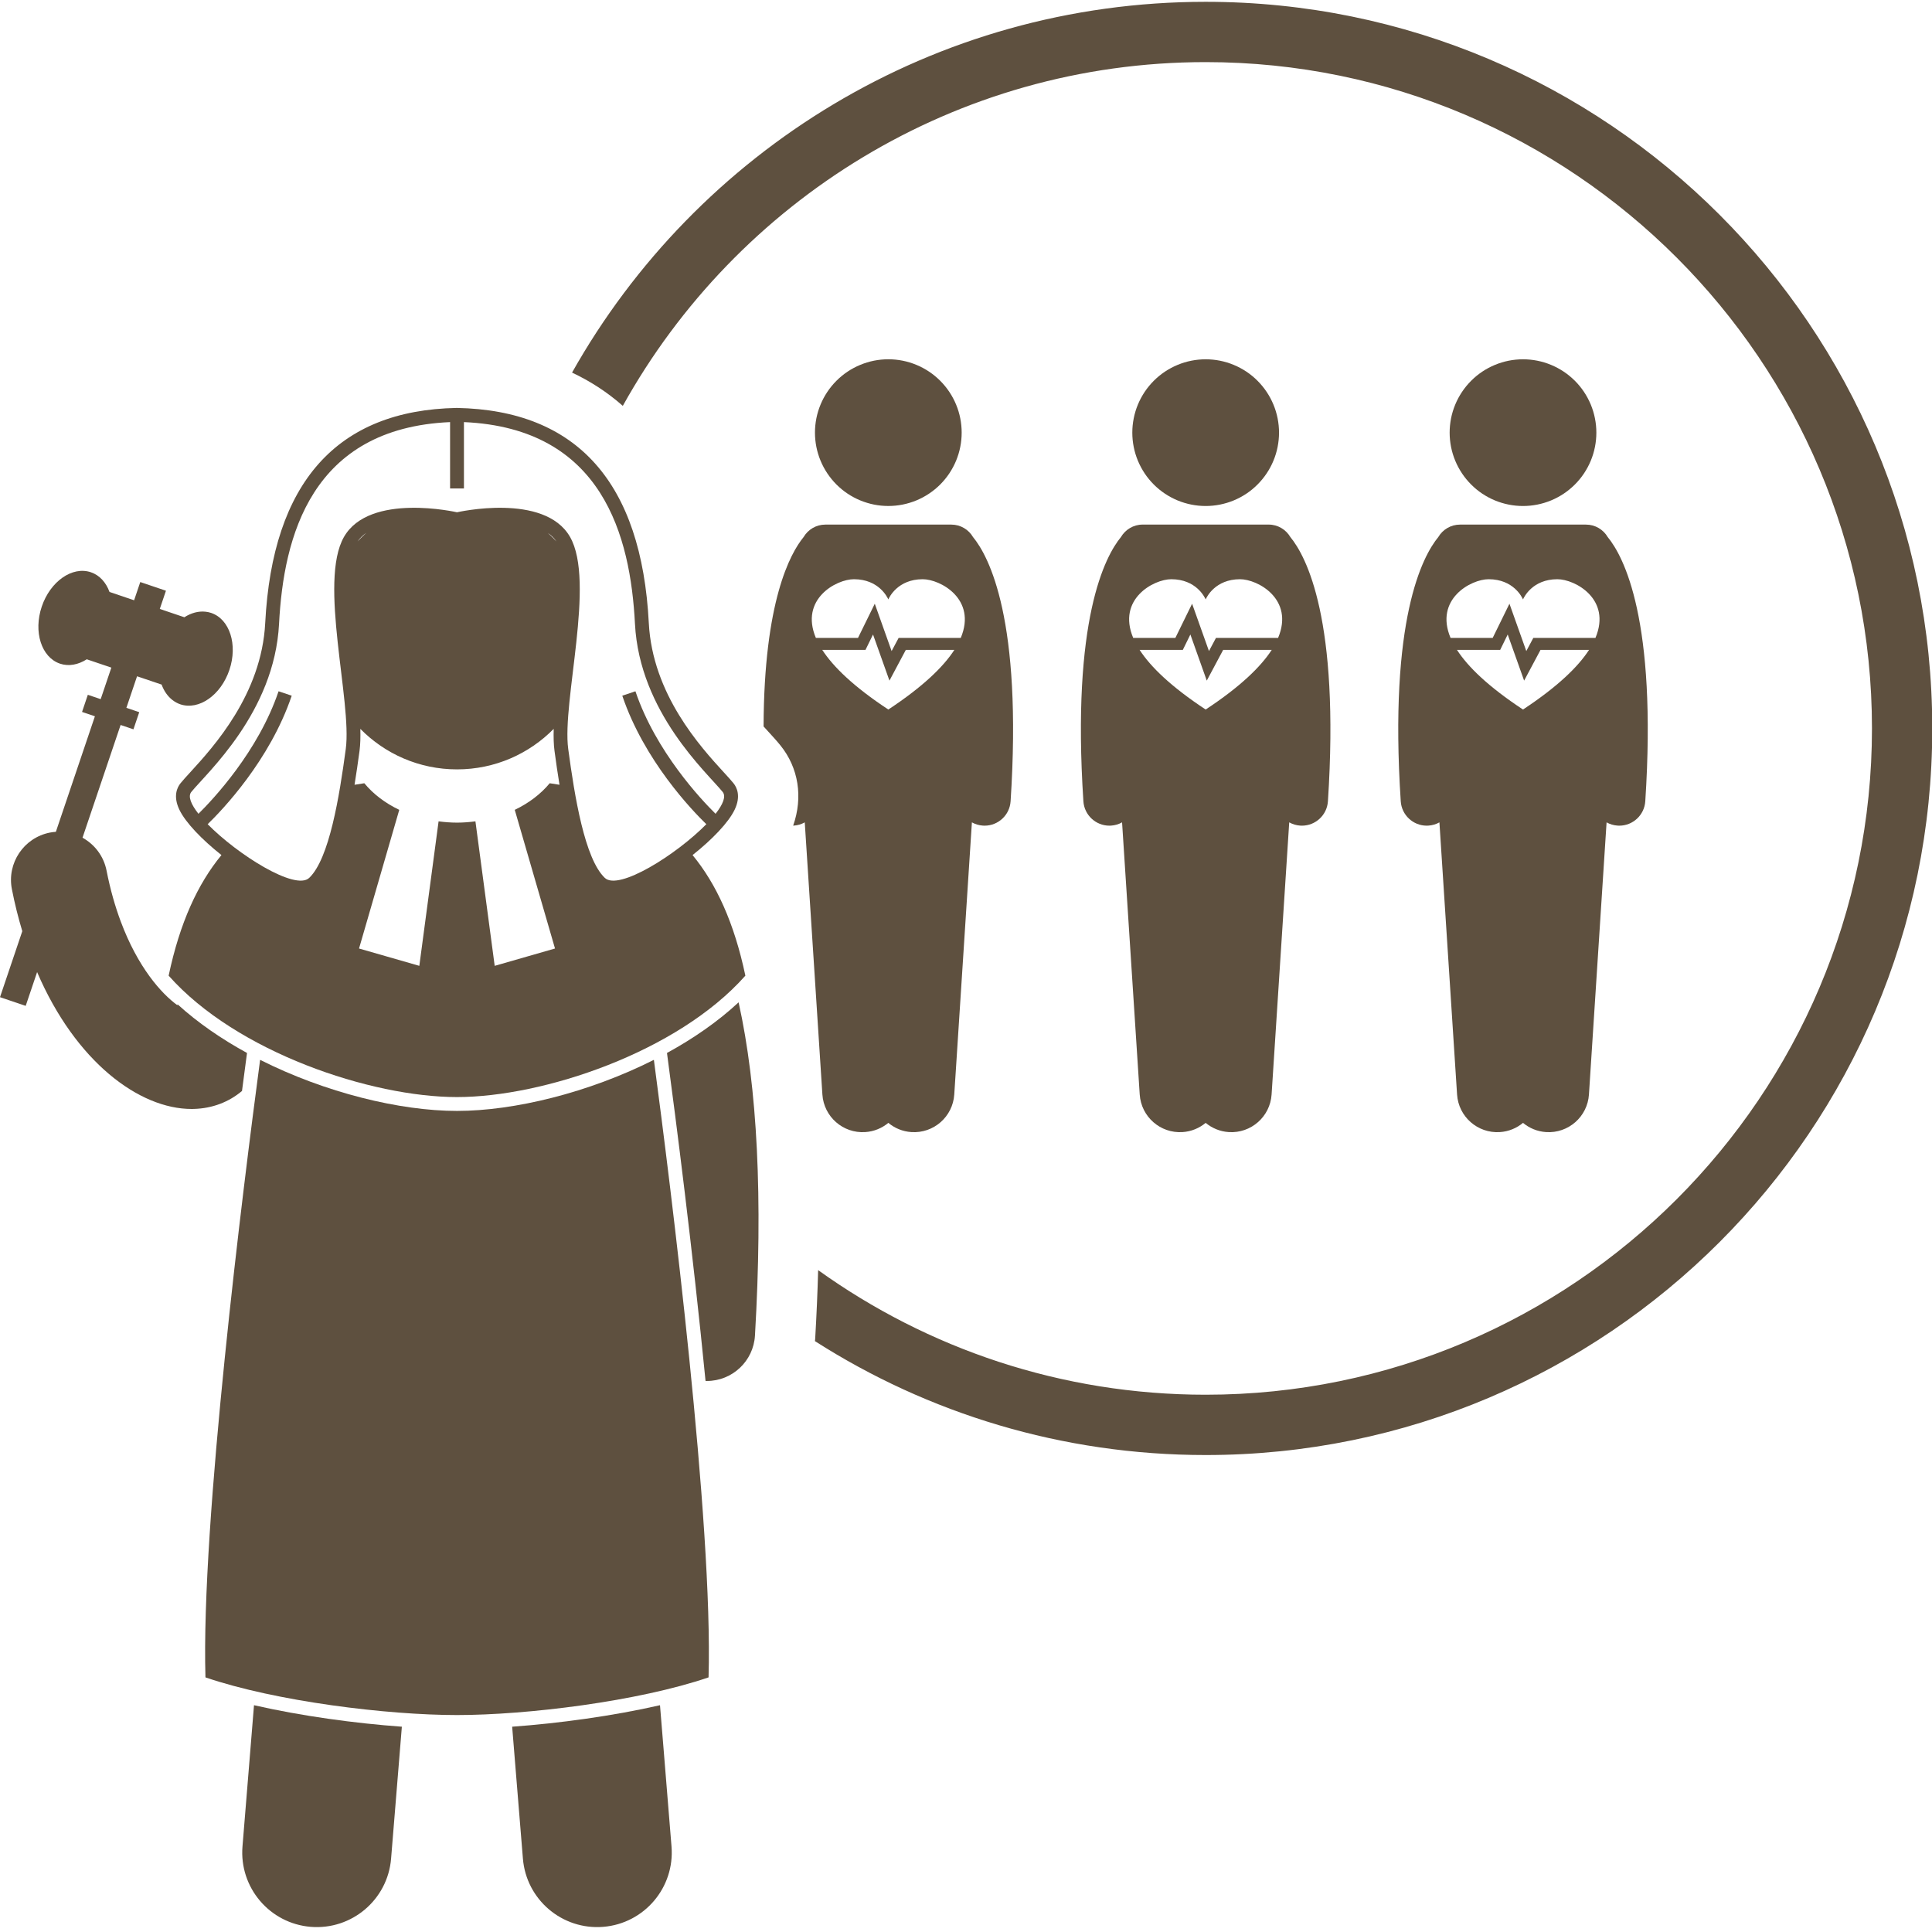 <?xml version="1.0" encoding="UTF-8"?> <svg xmlns="http://www.w3.org/2000/svg" xmlns:xlink="http://www.w3.org/1999/xlink" width="500" zoomAndPan="magnify" viewBox="0 0 375 375" height="500" preserveAspectRatio="xMidYMid meet" version="1.0"><path fill="#5e503f" d="M 238.504 219.738 C 242.812 220.02 246.535 216.75 246.816 212.438 L 250.238 159.617 C 250.875 159.973 251.594 160.199 252.367 160.25 C 252.48 160.258 252.59 160.262 252.703 160.262 C 255.348 160.262 257.574 158.207 257.75 155.527 C 260.051 120.289 253.562 108.02 250.457 104.242 C 249.609 102.797 248.043 101.82 246.242 101.82 L 221.793 101.82 C 219.992 101.82 218.426 102.797 217.574 104.242 C 214.473 108.02 207.984 120.289 210.285 155.527 C 210.461 158.207 212.688 160.262 215.332 160.262 C 215.441 160.262 215.555 160.258 215.668 160.25 C 216.441 160.199 217.16 159.973 217.793 159.621 L 221.219 212.438 C 221.5 216.754 225.223 220.02 229.531 219.738 C 231.246 219.629 232.789 218.969 234.016 217.949 C 235.246 218.965 236.789 219.629 238.504 219.738 Z M 227.359 112.426 C 232.172 112.438 233.828 115.91 234.02 116.348 C 234.207 115.91 235.867 112.438 240.676 112.426 C 244.109 112.418 251.25 116.285 248.078 123.816 L 236.02 123.816 L 234.66 126.371 L 231.387 117.184 L 228.137 123.816 L 219.953 123.816 C 216.785 116.285 223.926 112.418 227.359 112.426 Z M 221.199 126.141 L 229.586 126.141 L 231.051 123.156 L 234.234 132.109 L 237.418 126.141 L 246.84 126.141 C 244.715 129.426 240.738 133.289 234.02 137.719 C 227.301 133.289 223.324 129.426 221.199 126.141 Z M 221.199 126.141 " fill-opacity="1" fill-rule="nonzero"></path><path fill="#5e503f" d="M 248.258 83.977 C 248.258 84.91 248.164 85.836 247.984 86.754 C 247.801 87.672 247.531 88.562 247.172 89.426 C 246.816 90.289 246.375 91.109 245.855 91.887 C 245.336 92.664 244.746 93.383 244.086 94.043 C 243.426 94.707 242.707 95.297 241.93 95.816 C 241.152 96.336 240.332 96.773 239.465 97.133 C 238.602 97.488 237.711 97.758 236.797 97.941 C 235.879 98.125 234.953 98.215 234.02 98.215 C 233.082 98.215 232.156 98.125 231.242 97.941 C 230.324 97.758 229.434 97.488 228.57 97.133 C 227.707 96.773 226.887 96.336 226.109 95.816 C 225.332 95.297 224.609 94.707 223.949 94.043 C 223.289 93.383 222.699 92.664 222.18 91.887 C 221.66 91.109 221.223 90.289 220.863 89.426 C 220.508 88.562 220.234 87.672 220.055 86.754 C 219.871 85.836 219.781 84.91 219.781 83.977 C 219.781 83.043 219.871 82.117 220.055 81.199 C 220.234 80.281 220.508 79.391 220.863 78.527 C 221.223 77.664 221.66 76.844 222.18 76.066 C 222.699 75.289 223.289 74.57 223.949 73.91 C 224.609 73.25 225.332 72.656 226.109 72.137 C 226.887 71.621 227.707 71.18 228.57 70.824 C 229.434 70.465 230.324 70.195 231.242 70.012 C 232.156 69.832 233.082 69.738 234.02 69.738 C 234.953 69.738 235.879 69.832 236.797 70.012 C 237.711 70.195 238.602 70.465 239.465 70.824 C 240.332 71.18 241.152 71.621 241.93 72.137 C 242.707 72.656 243.426 73.25 244.086 73.91 C 244.746 74.57 245.336 75.289 245.855 76.066 C 246.375 76.844 246.816 77.664 247.172 78.527 C 247.531 79.391 247.801 80.281 247.984 81.199 C 248.164 82.117 248.258 83.043 248.258 83.977 Z M 248.258 83.977 " fill-opacity="1" fill-rule="nonzero"></path><path fill="#5e503f" d="M 151.469 144.668 C 155.012 149.039 155.887 154.746 153.953 160.254 C 153.996 160.254 154.035 160.254 154.074 160.25 C 154.848 160.199 155.566 159.973 156.203 159.621 L 159.625 212.438 C 159.906 216.754 163.629 220.02 167.938 219.738 C 169.652 219.629 171.195 218.969 172.426 217.949 C 173.652 218.969 175.195 219.629 176.91 219.738 C 181.219 220.02 184.941 216.754 185.223 212.438 L 188.645 159.621 C 189.281 159.973 190 160.199 190.773 160.25 C 190.887 160.258 190.996 160.262 191.109 160.262 C 193.754 160.262 195.98 158.207 196.156 155.527 C 198.457 120.289 191.969 108.02 188.863 104.242 C 188.016 102.797 186.449 101.824 184.648 101.824 L 160.199 101.824 C 158.398 101.824 156.832 102.797 155.98 104.242 C 153.352 107.445 148.285 116.762 148.211 141.004 C 148.52 141.344 148.82 141.672 149.098 141.977 C 149.992 142.953 150.766 143.797 151.469 144.668 Z M 172.422 137.719 C 165.703 133.289 161.727 129.426 159.602 126.141 L 167.992 126.141 L 169.453 123.156 L 172.641 132.109 L 175.82 126.141 L 185.242 126.141 C 183.117 129.426 179.141 133.289 172.422 137.719 Z M 165.762 112.426 C 170.574 112.438 172.23 115.91 172.422 116.348 C 172.613 115.91 174.27 112.438 179.082 112.426 C 182.512 112.418 189.652 116.285 186.484 123.816 L 174.426 123.816 L 173.062 126.371 L 169.793 117.184 L 166.539 123.816 L 158.359 123.816 C 155.191 116.285 162.332 112.418 165.762 112.426 Z M 165.762 112.426 " fill-opacity="1" fill-rule="nonzero"></path><path fill="#5e503f" d="M 185.578 78.523 C 185.934 79.387 186.207 80.277 186.387 81.195 C 186.57 82.113 186.66 83.039 186.66 83.973 C 186.66 84.906 186.57 85.836 186.387 86.75 C 186.207 87.668 185.934 88.559 185.578 89.422 C 185.219 90.285 184.781 91.105 184.262 91.883 C 183.742 92.66 183.152 93.379 182.492 94.043 C 181.832 94.703 181.109 95.293 180.332 95.812 C 179.555 96.332 178.734 96.77 177.871 97.129 C 177.008 97.484 176.117 97.754 175.199 97.938 C 174.285 98.121 173.359 98.211 172.422 98.211 C 171.488 98.211 170.562 98.121 169.645 97.938 C 168.73 97.754 167.84 97.484 166.977 97.129 C 166.109 96.77 165.289 96.332 164.512 95.812 C 163.734 95.293 163.016 94.703 162.355 94.043 C 161.695 93.379 161.105 92.66 160.586 91.883 C 160.066 91.105 159.625 90.285 159.27 89.422 C 158.91 88.559 158.641 87.668 158.457 86.75 C 158.277 85.836 158.184 84.906 158.184 83.973 C 158.184 83.039 158.277 82.113 158.457 81.195 C 158.641 80.277 158.91 79.387 159.27 78.523 C 159.625 77.66 160.066 76.84 160.586 76.062 C 161.105 75.285 161.695 74.566 162.355 73.906 C 163.016 73.246 163.734 72.652 164.512 72.133 C 165.289 71.617 166.109 71.176 166.977 70.82 C 167.84 70.461 168.73 70.191 169.645 70.008 C 170.562 69.828 171.488 69.734 172.422 69.734 C 173.359 69.734 174.285 69.828 175.199 70.008 C 176.117 70.191 177.008 70.461 177.871 70.82 C 178.734 71.176 179.555 71.617 180.332 72.133 C 181.109 72.652 181.832 73.246 182.492 73.906 C 183.152 74.566 183.742 75.285 184.262 76.062 C 184.781 76.84 185.219 77.66 185.578 78.523 Z M 185.578 78.523 " fill-opacity="1" fill-rule="nonzero"></path><path fill="#5e503f" d="M 276.93 160.262 C 277.039 160.262 277.152 160.258 277.266 160.25 C 278.039 160.199 278.758 159.973 279.391 159.621 L 282.816 212.438 C 283.094 216.754 286.82 220.02 291.129 219.738 C 292.844 219.629 294.387 218.969 295.613 217.949 C 296.844 218.969 298.387 219.629 300.098 219.738 C 304.41 220.02 308.133 216.754 308.414 212.438 L 311.836 159.621 C 312.473 159.973 313.191 160.199 313.965 160.25 C 314.078 160.258 314.188 160.262 314.301 160.262 C 316.945 160.262 319.172 158.207 319.348 155.527 C 321.648 120.289 315.16 108.02 312.055 104.242 C 311.207 102.797 309.641 101.824 307.84 101.824 L 283.391 101.824 C 281.59 101.824 280.023 102.797 279.172 104.242 C 276.07 108.02 269.582 120.289 271.883 155.527 C 272.059 158.207 274.285 160.262 276.93 160.262 Z M 295.613 137.719 C 288.895 133.289 284.918 129.426 282.797 126.141 L 291.184 126.141 L 292.645 123.156 L 295.832 132.109 L 299.016 126.141 L 308.434 126.141 C 306.309 129.426 302.332 133.289 295.613 137.719 Z M 288.953 112.426 C 293.766 112.438 295.422 115.91 295.613 116.348 C 295.805 115.91 297.461 112.438 302.273 112.426 C 305.707 112.418 312.848 116.285 309.676 123.816 L 297.617 123.816 L 296.254 126.371 L 292.984 117.184 L 289.73 123.816 L 281.551 123.816 C 278.383 116.285 285.523 112.418 288.953 112.426 Z M 288.953 112.426 " fill-opacity="1" fill-rule="nonzero"></path><path fill="#5e503f" d="M 309.852 83.977 C 309.852 84.91 309.762 85.836 309.578 86.754 C 309.398 87.672 309.125 88.562 308.77 89.426 C 308.41 90.289 307.973 91.109 307.453 91.887 C 306.934 92.664 306.344 93.383 305.684 94.043 C 305.02 94.707 304.301 95.297 303.523 95.816 C 302.746 96.336 301.926 96.773 301.062 97.133 C 300.199 97.488 299.309 97.758 298.391 97.941 C 297.477 98.125 296.551 98.215 295.613 98.215 C 294.68 98.215 293.754 98.125 292.836 97.941 C 291.918 97.758 291.031 97.488 290.164 97.133 C 289.301 96.773 288.48 96.336 287.703 95.816 C 286.926 95.297 286.207 94.707 285.547 94.043 C 284.887 93.383 284.297 92.664 283.777 91.887 C 283.258 91.109 282.816 90.289 282.461 89.426 C 282.102 88.562 281.832 87.672 281.648 86.754 C 281.469 85.836 281.375 84.91 281.375 83.977 C 281.375 83.043 281.469 82.117 281.648 81.199 C 281.832 80.281 282.102 79.391 282.461 78.527 C 282.816 77.664 283.258 76.844 283.777 76.066 C 284.297 75.289 284.887 74.57 285.547 73.91 C 286.207 73.25 286.926 72.656 287.703 72.137 C 288.48 71.621 289.301 71.18 290.164 70.824 C 291.031 70.465 291.918 70.195 292.836 70.012 C 293.754 69.832 294.68 69.738 295.613 69.738 C 296.551 69.738 297.477 69.832 298.391 70.012 C 299.309 70.195 300.199 70.465 301.062 70.824 C 301.926 71.18 302.746 71.621 303.523 72.137 C 304.301 72.656 305.02 73.25 305.684 73.91 C 306.344 74.57 306.934 75.289 307.453 76.066 C 307.973 76.844 308.41 77.664 308.77 78.527 C 309.125 79.391 309.398 80.281 309.578 81.199 C 309.762 82.117 309.852 83.043 309.852 83.977 Z M 309.852 83.977 " fill-opacity="1" fill-rule="nonzero"></path><path fill="#5e503f" d="M 120.887 78.777 C 142.977 39.023 185.406 12.055 234.02 12.055 C 305.332 12.055 363.348 70.074 363.348 141.387 C 363.348 212.699 305.332 270.715 234.02 270.715 C 205.984 270.715 180.008 261.746 158.801 246.531 C 158.684 250.855 158.492 255.309 158.223 259.914 C 158.215 260.051 158.191 260.18 158.18 260.312 C 180.082 274.309 206.102 282.422 234.02 282.422 C 311.91 282.422 375.051 219.277 375.051 141.387 C 375.051 63.496 311.91 0.352 234.02 0.352 C 181.223 0.352 135.207 29.367 111.035 72.32 C 114.441 73.926 117.785 76.035 120.887 78.777 Z M 120.887 78.777 " fill-opacity="1" fill-rule="nonzero"></path><path fill="#5e503f" d="M 4.988 195.238 L 7.203 188.684 C 14.684 206.105 27.027 215.25 37.188 215.25 C 37.27 215.25 37.352 215.246 37.438 215.246 C 37.5 215.246 37.562 215.246 37.625 215.242 C 41.238 215.148 44.453 213.883 46.973 211.754 C 47.332 209 47.66 206.523 47.945 204.379 C 42.98 201.664 38.375 198.5 34.465 194.938 C 34.453 194.996 34.441 195.051 34.434 195.113 C 31.336 192.867 26.758 187.789 23.41 178.789 C 22.348 175.926 21.406 172.68 20.684 168.988 C 20.129 166.16 18.352 163.891 16.016 162.598 L 23.41 140.719 L 25.902 141.559 L 27.027 138.234 L 24.531 137.391 L 26.602 131.266 L 31.367 132.875 C 31.82 134.109 32.531 135.145 33.465 135.871 C 33.922 136.223 34.426 136.512 34.988 136.703 C 38.598 137.922 42.863 134.941 44.523 130.039 C 46.18 125.141 44.594 120.18 40.98 118.965 C 40.629 118.844 40.266 118.777 39.902 118.734 C 38.52 118.578 37.094 118.973 35.785 119.809 L 31.016 118.195 L 32.211 114.66 L 27.227 112.973 L 26.031 116.512 L 21.258 114.898 C 20.586 113.062 19.34 111.648 17.641 111.074 C 14.031 109.855 9.762 112.84 8.105 117.738 C 6.453 122.637 8.035 127.594 11.645 128.816 C 13.348 129.391 15.191 129.023 16.844 127.969 L 21.613 129.582 L 19.543 135.703 L 17.047 134.859 L 15.926 138.188 L 18.422 139.031 L 10.844 161.457 C 10.461 161.484 10.074 161.527 9.691 161.602 C 4.617 162.602 1.312 167.523 2.309 172.598 C 2.867 175.453 3.551 178.164 4.328 180.742 L 0 193.551 Z M 4.988 195.238 " fill-opacity="1" fill-rule="nonzero"></path><path fill="#5e503f" d="M 129.461 204.379 C 131.215 217.449 134.461 242.707 136.945 268.039 C 137.031 268.043 137.117 268.047 137.203 268.047 C 142.121 268.047 146.246 264.207 146.539 259.23 C 148.094 232.656 147.023 211.055 143.363 194.551 C 139.363 198.273 134.605 201.566 129.461 204.379 Z M 129.461 204.379 " fill-opacity="1" fill-rule="nonzero"></path><path fill="#5e503f" d="M 49.301 330.98 L 48.562 340.062 L 47.066 358.398 C 46.418 366.367 52.348 373.348 60.312 374 C 68.277 374.645 75.262 368.719 75.91 360.754 L 77.266 344.145 L 78 335.152 C 68.934 334.496 58.496 333.082 49.301 330.98 Z M 49.301 330.98 " fill-opacity="1" fill-rule="nonzero"></path><path fill="#5e503f" d="M 99.41 335.152 L 100.141 344.145 L 101.496 360.754 C 102.145 368.723 109.129 374.648 117.094 374 C 125.059 373.348 130.992 366.367 130.34 358.398 L 128.848 340.062 L 128.105 330.98 C 118.914 333.082 108.477 334.496 99.41 335.152 Z M 99.41 335.152 " fill-opacity="1" fill-rule="nonzero"></path><path fill="#5e503f" d="M 126.918 205.715 C 114.293 212.082 99.809 215.629 88.703 215.629 C 77.598 215.629 63.117 212.082 50.488 205.715 C 47.172 230.621 39 295.664 39.879 325.578 C 53.574 330.258 75.203 332.891 88.707 332.891 C 102.203 332.891 123.832 330.258 137.531 325.578 C 138.406 295.664 130.234 230.621 126.918 205.715 Z M 126.918 205.715 " fill-opacity="1" fill-rule="nonzero"></path><path fill="#5e503f" d="M 35.043 152.023 C 34.414 152.801 33.547 154.5 34.809 157.148 C 36.004 159.66 39.203 162.969 42.984 165.969 C 38.383 171.551 34.895 179.125 32.734 189.375 C 45.902 204.238 72.027 212.941 88.703 212.941 C 105.383 212.941 131.508 204.238 144.676 189.375 C 142.516 179.125 139.027 171.551 134.426 165.969 C 138.211 162.969 141.406 159.66 142.602 157.148 C 143.863 154.5 142.996 152.801 142.367 152.023 C 141.895 151.441 141.266 150.75 140.465 149.879 C 135.98 144.977 126.648 134.777 125.934 120.938 C 124.527 93.664 112.02 79.613 88.656 79.18 C 65.391 79.613 52.883 93.664 51.477 120.938 C 50.766 134.773 41.43 144.977 36.945 149.879 C 36.145 150.75 35.516 151.441 35.043 152.023 Z M 99.914 157.191 L 107.727 184.105 L 96.02 187.469 L 92.281 159.422 C 91.117 159.574 89.926 159.672 88.707 159.672 C 87.484 159.672 86.293 159.574 85.129 159.422 L 81.391 187.469 L 69.688 184.105 L 77.496 157.191 C 74.762 155.887 72.445 154.121 70.715 152.027 C 70.074 152.121 69.441 152.219 68.816 152.324 C 69.164 150.172 69.484 147.961 69.785 145.738 C 69.949 144.504 69.984 143.051 69.941 141.473 C 74.715 146.324 81.359 149.336 88.707 149.336 C 96.055 149.336 102.695 146.324 107.473 141.473 C 107.43 143.051 107.461 144.504 107.629 145.738 C 107.926 147.961 108.246 150.172 108.598 152.324 C 107.969 152.215 107.336 152.121 106.699 152.027 C 104.965 154.121 102.645 155.887 99.914 157.191 Z M 106.328 103.441 C 106.984 103.895 107.551 104.445 108.008 105.098 C 107.473 104.52 106.914 103.965 106.328 103.441 Z M 69.402 105.098 C 69.859 104.445 70.43 103.895 71.082 103.438 C 70.496 103.965 69.938 104.52 69.402 105.098 Z M 54.164 121.078 C 55.039 104.148 60.395 83.113 87.359 81.93 L 87.359 94.812 L 90.051 94.812 L 90.051 81.93 C 117.016 83.113 122.371 104.148 123.246 121.078 C 124.133 138.285 137.258 149.992 140.273 153.719 C 140.969 154.578 140.324 156.129 138.891 157.957 C 136.117 155.223 127.293 145.883 123.336 134.176 L 120.785 135.035 C 125.027 147.594 134.273 157.234 137.098 159.977 C 131.32 165.863 120.074 172.957 117.391 170.395 C 113.488 166.668 111.535 154.605 110.293 145.379 C 109.051 136.156 115.617 112.918 110.648 104.223 C 105.68 95.531 88.703 99.434 88.703 99.434 C 88.703 99.434 71.727 95.531 66.762 104.223 C 61.793 112.918 68.355 136.156 67.113 145.379 C 65.875 154.605 63.922 166.668 60.02 170.395 C 57.332 172.957 46.086 165.863 40.309 159.977 C 43.137 157.234 52.379 147.594 56.621 135.035 L 54.07 134.176 C 50.117 145.887 41.289 155.223 38.52 157.957 C 37.082 156.129 36.438 154.578 37.133 153.719 C 40.152 149.992 53.277 138.285 54.164 121.078 Z M 54.164 121.078 " fill-opacity="1" fill-rule="nonzero"></path></svg> 